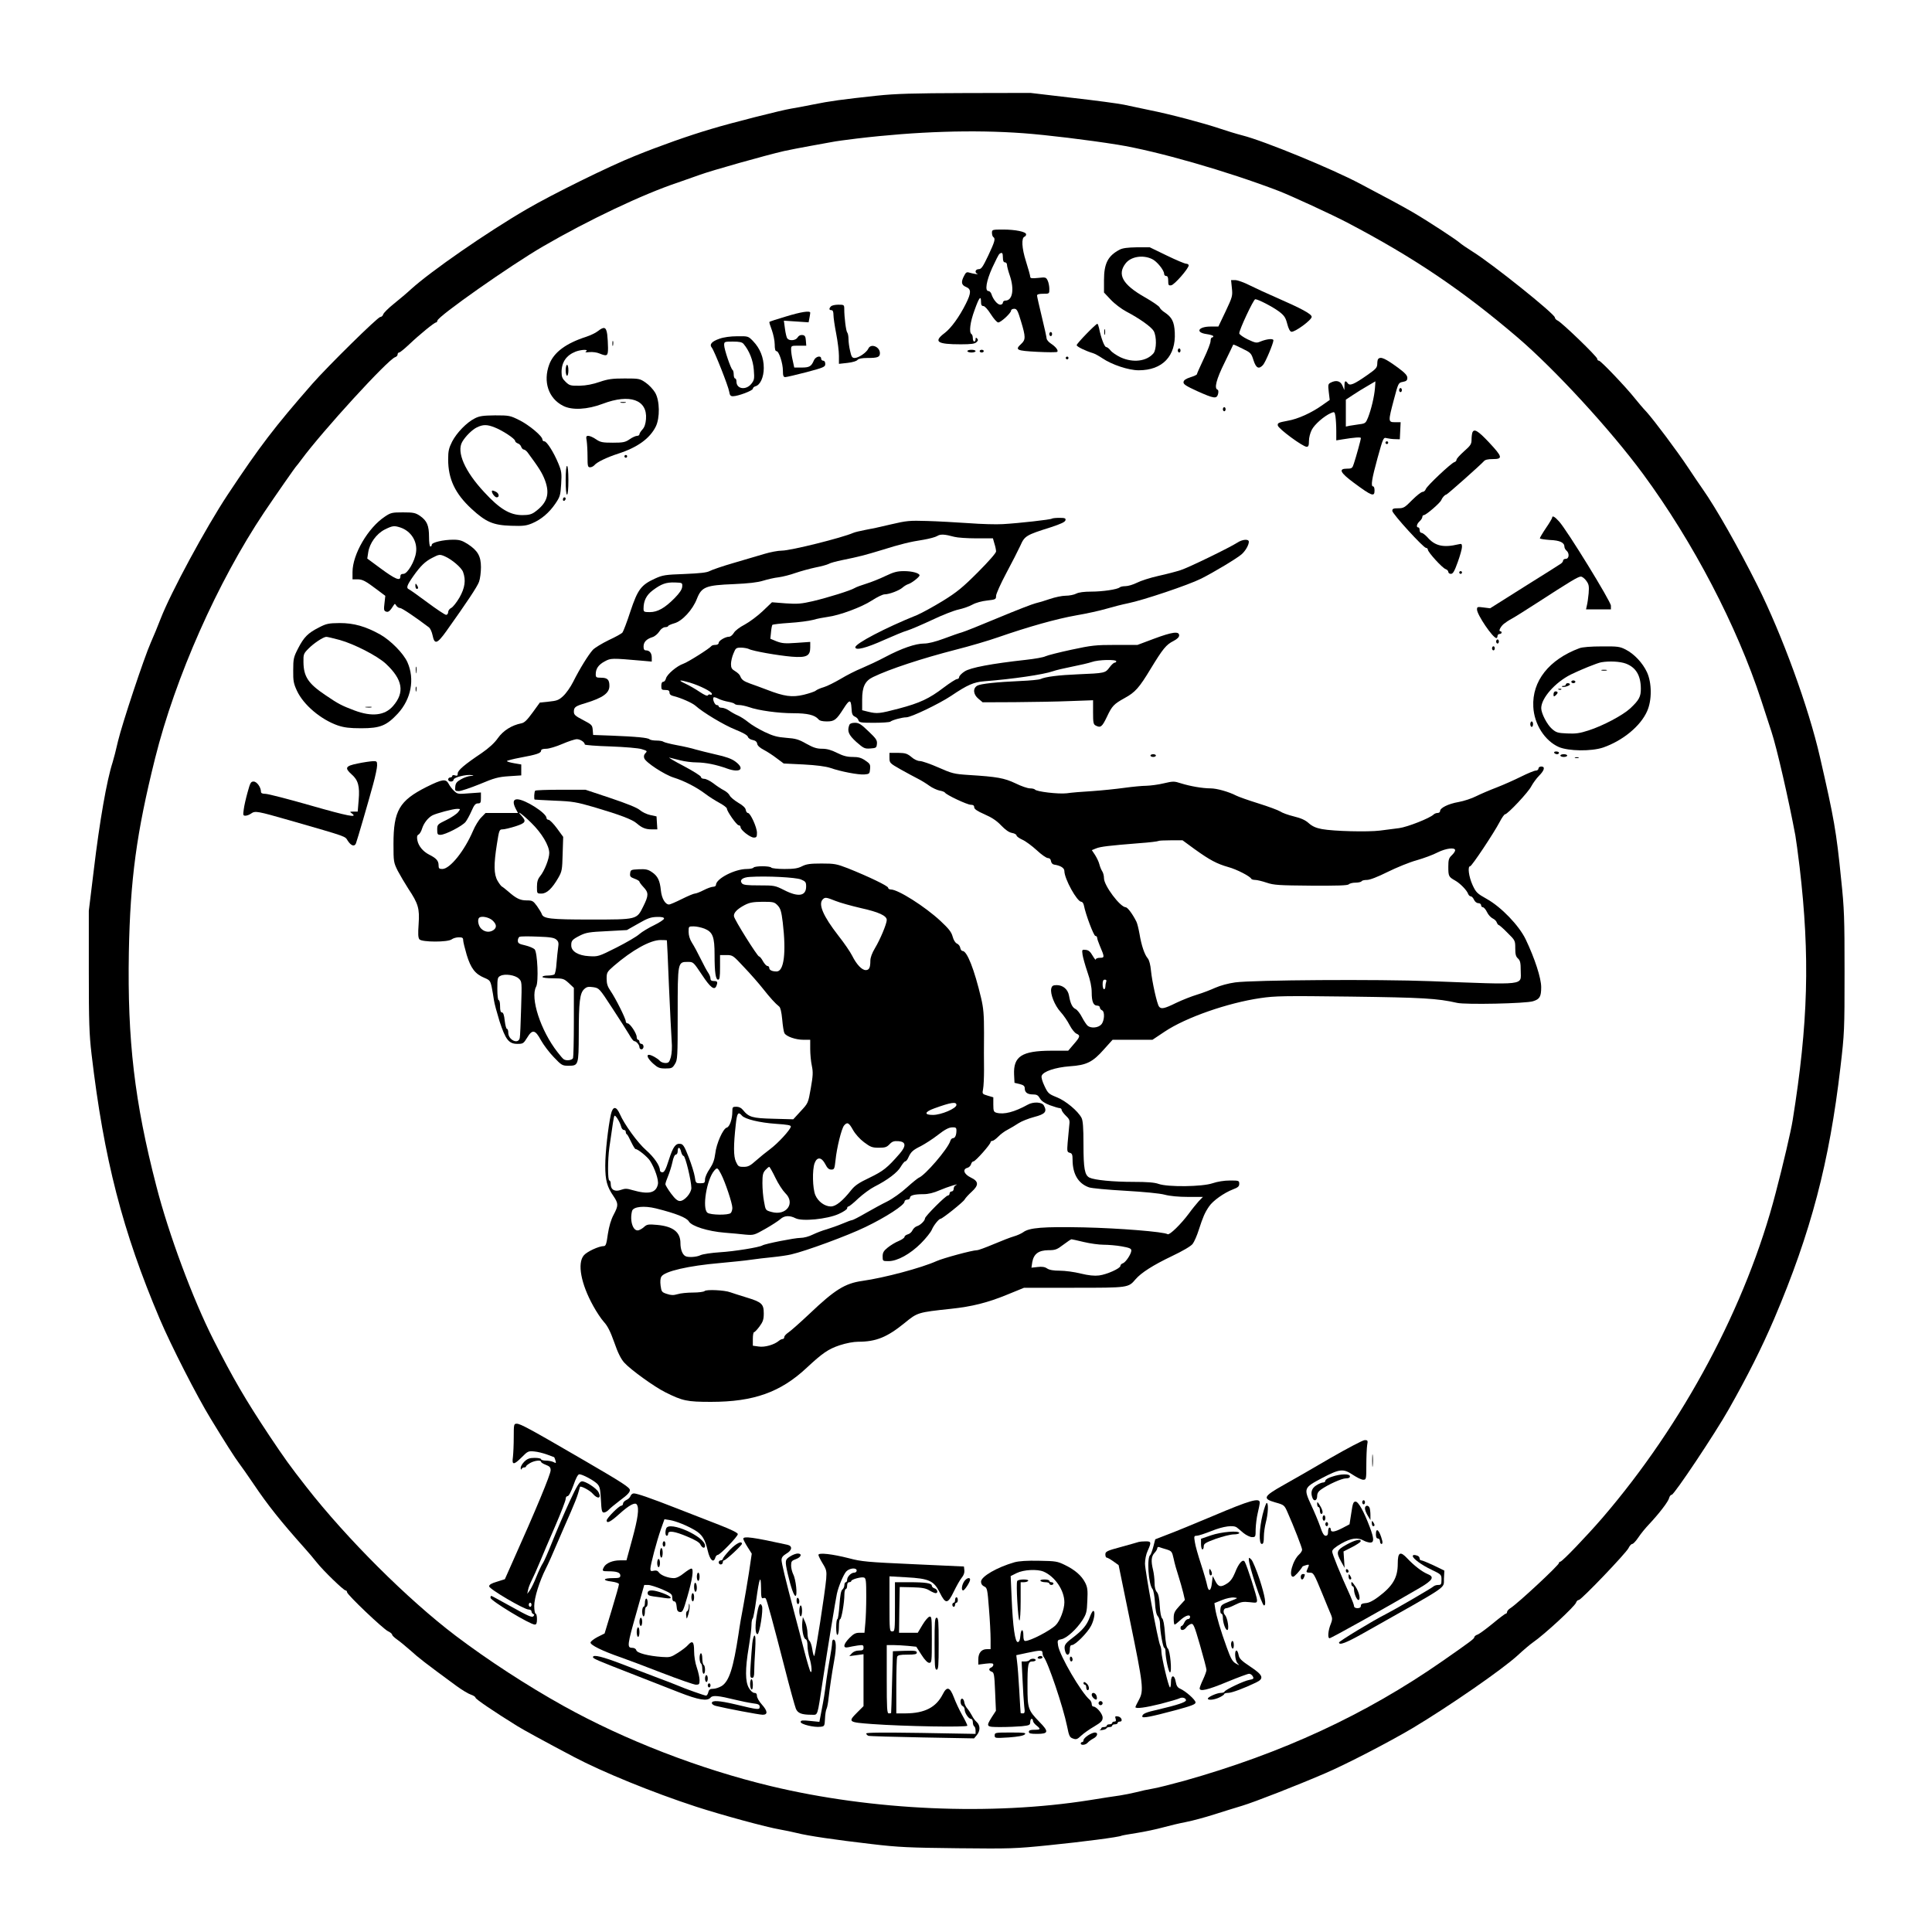 <?xml version="1.0" encoding="UTF-8" standalone="yes"?>
<svg version="1.0" xmlns="http://www.w3.org/2000/svg" width="100mm" height="100mm" viewBox="0 0 1414 1414" preserveAspectRatio="xMidYMid meet">
  <g transform="translate(0,1414) scale(0.1,-0.1)" fill="#000000" stroke="none">
    <path d="M6420 13440 c-260 -28 -347 -40 -470 -65 -63 -13 -135 -26 -160 -30
-65 -10 -444 -106 -585 -149 -163 -48 -378 -124 -560 -198 -188 -75 -605 -281
-790 -389 -294 -171 -700 -453 -845 -584 -30 -28 -87 -76 -127 -108 -39 -31
-74 -66 -78 -77 -3 -11 -13 -20 -22 -20 -18 0 -382 -358 -498 -490 -277 -317
-382 -454 -619 -811 -160 -242 -416 -715 -491 -909 -20 -52 -52 -130 -71 -172
-50 -113 -209 -592 -240 -721 -14 -62 -32 -132 -40 -157 -42 -129 -95 -429
-138 -791 l-36 -295 0 -440 c0 -375 3 -464 20 -609 90 -767 227 -1297 499
-1938 81 -191 273 -568 374 -732 100 -165 180 -290 207 -325 15 -19 62 -87
105 -150 105 -156 199 -274 374 -470 27 -30 67 -77 89 -105 48 -61 197 -205
211 -205 6 0 11 -6 11 -13 0 -18 263 -268 300 -286 17 -8 30 -19 30 -25 0 -6
17 -22 37 -36 20 -14 65 -51 100 -82 57 -52 102 -87 332 -256 41 -30 89 -59
108 -65 18 -6 33 -16 33 -22 0 -10 135 -102 308 -209 40 -25 195 -110 411
-224 210 -111 577 -261 896 -365 188 -61 514 -150 615 -167 36 -6 90 -18 120
-25 81 -21 287 -51 546 -81 201 -24 279 -27 635 -31 383 -4 419 -3 665 22 248
25 518 60 533 70 4 2 54 11 112 20 57 9 142 27 189 40 47 13 123 31 170 40 47
9 139 34 205 55 66 21 159 50 206 64 90 27 397 147 604 236 155 66 473 231
645 333 264 158 656 429 768 532 42 39 93 82 112 95 82 56 307 264 315 291 4
11 12 19 20 19 18 0 346 343 364 380 8 17 20 30 27 30 7 0 27 21 45 48 17 26
53 70 79 97 73 78 140 165 146 191 3 13 12 24 19 24 18 0 317 448 417 625 140
247 241 449 333 663 269 632 404 1145 485 1842 29 246 30 271 30 695 0 395 -2
464 -25 680 -35 351 -52 446 -155 894 -83 364 -277 895 -458 1257 -141 281
-301 563 -400 704 -25 36 -73 106 -105 155 -85 128 -252 350 -306 410 -26 27
-64 73 -86 100 -64 81 -249 275 -262 275 -7 0 -13 6 -13 14 0 16 -259 266
-290 280 -11 5 -20 15 -20 22 0 26 -460 394 -600 481 -41 26 -86 56 -100 69
-28 24 -231 157 -337 219 -72 42 -192 107 -388 210 -207 110 -704 314 -862
354 -43 11 -118 34 -168 51 -116 39 -360 104 -511 134 -66 14 -150 32 -189 40
-38 8 -208 31 -377 50 l-306 36 -479 -1 c-381 -1 -511 -5 -643 -19z m1070
-275 c173 -13 464 -48 690 -84 285 -46 800 -193 1180 -339 90 -35 388 -172
500 -231 487 -255 842 -495 1245 -839 276 -236 683 -679 921 -1002 367 -499
686 -1111 864 -1655 23 -71 57 -175 75 -230 39 -118 126 -497 175 -760 5 -27
19 -131 31 -230 77 -657 63 -1145 -51 -1855 -12 -76 -69 -321 -124 -530 -213
-823 -677 -1692 -1269 -2380 -115 -133 -294 -320 -308 -320 -5 0 -9 -4 -9 -9
0 -16 -304 -299 -356 -331 -13 -8 -24 -21 -24 -27 0 -7 -4 -13 -9 -13 -5 0
-49 -33 -98 -74 -49 -40 -99 -77 -111 -80 -12 -4 -22 -13 -22 -19 -1 -11 -23
-28 -234 -175 -563 -392 -1173 -674 -1891 -876 -88 -24 -189 -50 -225 -56 -36
-6 -92 -18 -125 -27 -33 -8 -87 -19 -120 -24 -33 -4 -132 -20 -220 -34 -720
-114 -1590 -76 -2335 103 -520 125 -1065 336 -1515 586 -266 148 -552 334
-790 514 -351 266 -797 711 -1091 1087 -126 161 -159 208 -271 375 -178 268
-268 423 -411 705 -150 296 -327 770 -418 1125 -160 618 -212 1067 -201 1709
10 535 56 876 192 1421 148 593 457 1290 798 1800 87 129 229 333 237 340 3 3
19 23 35 45 153 208 634 734 687 751 10 3 18 12 18 20 0 8 5 14 11 14 6 0 38
26 72 58 79 75 186 162 198 162 5 0 9 6 10 13 1 30 536 406 774 544 330 192
733 383 986 467 41 14 112 39 159 56 87 32 485 144 620 175 41 9 125 25 185
36 61 11 133 24 160 29 28 6 111 17 185 26 436 52 853 66 1220 39z"/>
    <path d="M7260 12436 c0 -14 5 -28 10 -31 17 -11 11 -33 -37 -135 -40 -84 -51
-100 -70 -100 -24 0 -32 -24 -10 -34 15 -7 -29 0 -60 9 -17 6 -25 1 -37 -24
-24 -45 -20 -67 14 -81 39 -16 39 -43 -1 -123 -48 -96 -108 -179 -156 -215
-83 -63 -55 -82 119 -82 77 0 103 4 115 16 12 11 13 18 4 27 -8 8 -11 7 -11
-6 0 -9 -4 -17 -10 -17 -5 0 -10 11 -10 24 0 14 -4 28 -10 31 -19 12 -10 88
23 176 33 93 47 110 47 59 0 -22 5 -30 18 -30 10 -1 32 -25 54 -60 21 -33 45
-60 54 -60 19 0 94 69 94 87 0 7 10 13 23 13 19 0 26 -12 50 -93 34 -112 34
-133 2 -163 -49 -45 -37 -51 116 -59 77 -4 143 -4 147 0 10 10 -12 38 -46 60
-17 11 -31 28 -32 37 0 9 -16 81 -35 159 -19 79 -35 149 -35 156 0 9 15 13 45
13 45 0 45 0 45 35 0 19 -5 46 -12 61 -12 25 -15 26 -70 20 -47 -5 -58 -3 -58
9 0 8 -14 58 -31 112 -31 97 -35 173 -10 181 6 2 11 10 11 17 0 19 -78 35
-169 35 -79 0 -81 -1 -81 -24z m80 -181 c0 -24 5 -35 15 -35 8 0 15 -8 15 -18
0 -11 9 -45 20 -77 35 -102 21 -185 -32 -185 -10 0 -18 -7 -18 -15 0 -8 -9
-15 -19 -15 -21 0 -53 39 -65 78 -4 12 -14 22 -22 22 -27 0 -16 72 28 170 24
52 47 98 53 102 19 14 25 8 25 -27z"/>
    <path d="M8195 12313 c-86 -45 -115 -101 -115 -223 l0 -91 50 -53 c28 -30 79
-68 113 -86 97 -51 183 -112 201 -143 22 -40 21 -135 -2 -163 -50 -59 -150
-71 -241 -29 -29 14 -62 36 -73 50 -11 14 -25 25 -32 25 -13 0 -39 70 -52 138
-4 17 -9 32 -13 32 -11 0 -151 -144 -151 -156 0 -11 64 -42 120 -59 14 -4 44
-21 68 -37 69 -47 192 -88 266 -88 174 0 273 104 264 277 -4 79 -21 112 -76
148 -17 11 -32 27 -35 35 -2 8 -51 42 -109 75 -162 92 -203 166 -140 247 38
50 126 65 194 32 35 -16 88 -82 88 -108 0 -9 7 -16 15 -16 11 0 15 -11 15 -36
0 -31 3 -35 22 -32 23 3 127 122 128 146 0 6 -9 12 -19 12 -10 0 -74 27 -142
60 l-124 60 -95 0 c-67 -1 -104 -6 -125 -17z"/>
    <path d="M9016 12031 c6 -56 4 -64 -46 -170 l-53 -111 -57 0 c-90 0 -114 -43
-30 -55 28 -4 50 -11 50 -16 0 -5 -4 -9 -10 -9 -5 0 -10 -12 -10 -26 0 -14
-22 -72 -50 -130 -27 -58 -50 -108 -50 -113 0 -4 -21 -14 -47 -22 -34 -11 -49
-21 -51 -35 -2 -16 16 -28 101 -67 123 -55 142 -58 152 -20 4 17 2 29 -4 31
-26 9 -9 76 52 199 34 71 63 129 63 131 1 2 31 -11 66 -29 62 -30 66 -34 82
-85 19 -59 39 -69 70 -35 18 20 75 156 76 180 0 15 -47 11 -96 -9 -28 -12 -36
-10 -92 16 -33 16 -61 36 -62 44 -1 25 104 249 117 250 21 0 127 -55 174 -90
39 -30 48 -44 60 -90 9 -35 20 -56 30 -58 25 -5 149 86 149 109 0 21 -75 61
-265 144 -60 26 -145 65 -187 86 -43 22 -91 39 -108 39 l-30 0 6 -59z"/>
    <path d="M6082 11898 c-16 -16 -15 -28 3 -28 10 0 15 -11 15 -35 0 -19 9 -81
20 -137 11 -57 20 -129 20 -162 l0 -59 63 7 c35 4 67 13 73 22 8 9 31 14 72
14 75 0 92 6 92 35 0 48 -67 74 -85 33 -13 -28 -71 -68 -100 -68 -18 0 -24 9
-33 51 -7 28 -12 67 -12 88 0 20 -4 41 -9 47 -9 9 -22 111 -22 172 0 31 -2 32
-43 32 -23 0 -47 -5 -54 -12z"/>
    <path d="M5750 11823 c-63 -19 -117 -36 -119 -39 -2 -2 6 -29 18 -60 11 -31
21 -78 21 -105 0 -33 4 -49 13 -49 18 0 47 -89 47 -144 0 -36 4 -46 17 -46 9
0 78 16 155 36 128 34 138 39 138 60 0 15 -6 24 -15 24 -8 0 -15 7 -15 15 0
26 -40 17 -53 -12 -19 -45 -33 -53 -90 -53 l-54 0 -11 51 c-7 28 -12 64 -12
80 0 29 1 29 56 29 l55 0 -3 38 c-2 29 -7 38 -25 40 -14 2 -27 -4 -35 -17 -14
-24 -60 -28 -76 -8 -5 6 -13 39 -17 71 l-8 59 91 -6 90 -6 6 31 c3 17 6 34 6
39 0 17 -66 7 -180 -28z"/>
    <path d="M4375 11716 c-16 -13 -55 -31 -85 -41 -149 -48 -237 -114 -270 -202
-47 -126 -6 -249 101 -303 65 -34 178 -28 291 15 198 75 327 29 316 -112 -3
-36 -11 -60 -26 -76 -12 -13 -22 -29 -22 -35 0 -7 -8 -12 -18 -12 -9 0 -34
-11 -54 -25 -32 -22 -48 -25 -123 -25 -75 0 -91 3 -123 25 -20 14 -45 25 -56
25 -16 0 -18 -5 -12 -37 3 -21 6 -73 6 -115 0 -70 2 -78 19 -78 10 0 24 7 32
16 18 22 91 57 174 84 140 45 230 110 274 197 32 64 30 191 -4 249 -14 24 -45
57 -70 74 -42 29 -48 30 -153 30 -90 0 -121 -4 -183 -25 -49 -17 -98 -27 -146
-28 -67 -1 -75 1 -103 28 -24 23 -30 37 -30 71 0 74 35 124 104 151 41 15 97
17 76 2 -11 -8 -5 -9 25 -6 22 2 54 -2 72 -10 57 -23 63 -19 63 41 0 29 -3 74
-6 100 -8 54 -23 58 -69 22z"/>
    <path d="M8082 11710 c0 -19 2 -27 5 -17 2 9 2 25 0 35 -3 9 -5 1 -5 -18z"/>
    <path d="M7680 11695 c0 -8 5 -15 10 -15 6 0 10 7 10 15 0 8 -4 15 -10 15 -5
0 -10 -7 -10 -15z"/>
    <path d="M5266 11661 c-58 -20 -76 -42 -56 -66 18 -22 121 -282 127 -322 4
-26 10 -33 27 -33 37 0 146 41 146 55 0 7 9 15 19 18 35 9 61 66 61 134 0 75
-27 143 -78 196 -36 37 -36 37 -117 36 -48 0 -99 -7 -129 -18z m176 -38 c42
-50 70 -120 75 -190 5 -65 4 -74 -18 -102 -39 -49 -109 -39 -109 16 0 13 -4
23 -10 23 -5 0 -10 13 -10 29 0 16 -4 31 -8 33 -12 5 -62 152 -62 182 0 25 2
26 63 26 49 0 68 -4 79 -17z"/>
    <path d="M4482 11625 c0 -16 2 -22 5 -12 2 9 2 23 0 30 -3 6 -5 -1 -5 -18z"/>
    <path d="M8620 11575 c0 -8 5 -15 10 -15 6 0 10 7 10 15 0 8 -4 15 -10 15 -5
0 -10 -7 -10 -15z"/>
    <path d="M7080 11570 c0 -5 14 -10 30 -10 17 0 30 5 30 10 0 6 -13 10 -30 10
-16 0 -30 -4 -30 -10z"/>
    <path d="M7170 11570 c0 -5 7 -10 15 -10 8 0 15 5 15 10 0 6 -7 10 -15 10 -8
0 -15 -4 -15 -10z"/>
    <path d="M7800 11520 c0 -5 5 -10 10 -10 6 0 10 5 10 10 0 6 -4 10 -10 10 -5
0 -10 -4 -10 -10z"/>
    <path d="M10087 11513 c-4 -3 -7 -20 -7 -37 -1 -27 -10 -37 -73 -81 -97 -68
-128 -81 -143 -60 -17 23 -24 18 -24 -17 l-1 -33 -14 33 c-15 35 -47 42 -87
21 -18 -9 -19 -17 -13 -68 l7 -58 -51 -36 c-81 -58 -181 -104 -259 -117 -65
-12 -73 -16 -70 -34 3 -23 182 -155 211 -156 13 0 17 9 17 43 0 24 9 59 21 82
21 40 90 100 140 122 26 11 27 10 33 -25 3 -21 6 -68 6 -106 l0 -69 43 7 c91
15 137 18 137 10 0 -12 -35 -138 -51 -186 -11 -35 -15 -38 -51 -38 -64 0 -50
-29 50 -103 132 -98 152 -105 152 -57 0 17 -4 30 -10 30 -19 0 -10 55 32 208
42 151 43 152 68 145 14 -3 41 -7 60 -7 l35 -1 3 63 3 62 -41 0 c-51 0 -51 5
-8 167 32 121 33 122 65 128 26 5 33 11 33 30 0 17 -17 36 -67 73 -96 70 -128
84 -146 65z m-24 -215 c-5 -61 -27 -154 -51 -215 -16 -39 -20 -43 -62 -48 -25
-4 -57 -9 -72 -11 l-28 -6 0 99 0 98 53 35 c28 19 77 49 107 66 30 18 55 32
56 33 1 0 -1 -23 -3 -51z"/>
    <path d="M4140 11430 c0 -22 5 -40 10 -40 6 0 10 18 10 40 0 22 -4 40 -10 40
-5 0 -10 -18 -10 -40z"/>
    <path d="M10240 11285 c0 -8 5 -15 10 -15 6 0 10 7 10 15 0 8 -4 15 -10 15 -5
0 -10 -7 -10 -15z"/>
    <path d="M4543 11193 c9 -2 25 -2 35 0 9 3 1 5 -18 5 -19 0 -27 -2 -17 -5z"/>
    <path d="M8950 11145 c0 -8 5 -15 10 -15 6 0 10 7 10 15 0 8 -4 15 -10 15 -5
0 -10 -7 -10 -15z"/>
    <path d="M3475 11078 c-60 -30 -133 -106 -166 -170 -24 -48 -29 -69 -29 -130
0 -144 51 -251 171 -362 105 -97 159 -120 289 -124 90 -3 112 0 155 18 66 28
124 77 169 143 34 50 38 61 43 143 5 80 3 95 -21 153 -33 80 -84 161 -102 161
-8 0 -14 6 -14 13 0 25 -96 105 -167 141 -70 35 -76 36 -180 36 -89 -1 -115
-5 -148 -22z m145 -66 c57 -22 150 -83 150 -99 0 -6 9 -14 19 -18 11 -3 23
-15 26 -26 4 -10 12 -19 18 -19 7 0 20 -10 29 -22 85 -115 107 -151 127 -204
37 -101 16 -166 -76 -232 -24 -17 -45 -22 -90 -22 -91 0 -166 45 -279 168
-142 152 -204 294 -161 368 23 40 72 89 107 106 45 22 75 22 130 0z"/>
    <path d="M3600 10544 c0 -16 23 -44 35 -44 22 0 18 28 -4 40 -22 11 -31 13
-31 4z"/>
    <path d="M10776 10974 c-3 -9 -6 -32 -6 -52 0 -32 -7 -43 -55 -85 -30 -27 -55
-54 -55 -62 0 -7 -7 -15 -15 -17 -22 -5 -203 -175 -210 -198 -4 -11 -14 -20
-23 -20 -10 0 -44 -27 -77 -60 -54 -55 -63 -60 -102 -60 -35 0 -43 -3 -43 -19
0 -21 228 -271 247 -271 7 0 13 -6 13 -12 0 -19 107 -136 130 -143 11 -4 20
-13 20 -21 0 -8 9 -14 19 -14 15 0 26 19 50 86 17 47 31 97 31 111 0 23 -3 25
-27 19 -109 -26 -171 -12 -226 52 -16 17 -35 32 -43 32 -8 0 -14 9 -14 20 0
11 -4 20 -10 20 -17 0 -11 26 10 45 11 10 20 24 20 32 0 7 5 13 11 13 16 0
119 89 127 109 7 18 27 41 37 41 7 0 253 219 274 243 9 12 29 17 67 17 75 0
71 16 -29 123 -81 86 -109 102 -121 71z"/>
    <path d="M10140 10900 c0 -5 5 -10 10 -10 6 0 10 5 10 10 0 6 -4 10 -10 10 -5
0 -10 -4 -10 -10z"/>
    <path d="M4570 10800 c0 -5 5 -10 10 -10 6 0 10 5 10 10 0 6 -4 10 -10 10 -5
0 -10 -4 -10 -10z"/>
    <path d="M4140 10625 c0 -63 4 -105 10 -105 6 0 10 42 10 105 0 63 -4 105 -10
105 -6 0 -10 -42 -10 -105z"/>
    <path d="M4120 10484 c0 -8 5 -12 10 -9 6 3 10 10 10 16 0 5 -4 9 -10 9 -5 0
-10 -7 -10 -16z"/>
    <path d="M2817 10359 c-123 -81 -237 -276 -237 -406 l0 -53 35 0 c39 0 59 -11
148 -78 l57 -43 -6 -54 c-6 -47 -4 -56 11 -61 17 -7 29 3 56 46 8 13 10 13 19
-2 6 -10 19 -18 28 -18 14 0 117 -70 213 -143 8 -7 20 -32 25 -57 14 -69 33
-63 98 27 156 219 229 329 242 365 8 22 14 70 14 107 0 81 -24 122 -98 170
-40 25 -59 31 -105 31 -73 0 -157 -20 -157 -37 0 -7 -4 -13 -10 -13 -6 0 -10
30 -10 70 0 84 -15 119 -67 155 -33 22 -48 25 -124 25 -79 0 -89 -2 -132 -31z
m114 -80 c77 -26 125 -101 114 -181 -8 -65 -63 -158 -92 -158 -17 0 -23 -6
-23 -21 0 -34 -39 -17 -146 62 l-96 71 7 46 c10 66 60 135 120 166 58 29 70
30 116 15z m325 -211 c52 -23 121 -82 133 -114 22 -60 14 -116 -26 -187 -21
-36 -48 -70 -60 -76 -13 -6 -23 -20 -23 -31 0 -11 -7 -20 -15 -20 -8 0 -70 41
-137 91 -67 50 -128 93 -135 96 -22 9 -15 29 31 95 53 75 87 109 141 136 48
25 54 26 91 10z"/>
    <path d="M3040 9853 c0 -13 5 -23 10 -23 13 0 13 11 0 30 -8 12 -10 11 -10 -7z"/>
    <path d="M11360 10351 c0 -4 -20 -39 -45 -75 -25 -37 -45 -71 -45 -76 0 -4 33
-9 73 -12 75 -3 107 -19 107 -51 0 -8 7 -20 15 -27 23 -19 19 -60 -5 -60 -11
0 -20 -6 -20 -13 0 -7 -8 -17 -17 -23 -10 -7 -130 -83 -268 -169 l-249 -157
-48 6 c-45 6 -48 5 -48 -15 0 -38 116 -209 142 -209 4 0 8 7 8 15 0 8 7 15 15
15 8 0 15 5 15 10 0 6 -4 10 -10 10 -14 0 1 32 25 53 11 9 37 27 58 38 21 11
105 64 187 117 241 156 300 192 320 192 10 0 28 -14 40 -31 19 -26 21 -39 17
-92 -3 -34 -9 -74 -13 -89 l-6 -28 91 0 91 0 0 27 c0 30 -320 551 -379 616
-32 36 -51 46 -51 28z"/>
    <path d="M7698 10344 c-7 -7 -237 -33 -358 -40 -47 -3 -159 0 -250 7 -91 6
-228 14 -305 16 -129 4 -150 2 -265 -25 -69 -17 -154 -35 -190 -41 -36 -7 -74
-16 -85 -21 -82 -36 -458 -130 -523 -130 -28 0 -85 -11 -128 -24 -44 -13 -144
-42 -224 -66 -80 -23 -158 -50 -175 -59 -22 -12 -70 -17 -185 -22 -141 -5
-160 -8 -215 -33 -103 -47 -127 -79 -181 -240 -25 -78 -52 -147 -58 -155 -6
-8 -51 -33 -101 -56 -49 -24 -102 -56 -116 -71 -32 -35 -96 -138 -144 -234
-19 -38 -52 -85 -73 -104 -32 -30 -46 -35 -104 -41 l-67 -7 -53 -73 c-41 -56
-60 -75 -83 -79 -70 -14 -132 -53 -171 -108 -25 -36 -66 -73 -118 -109 -128
-86 -176 -127 -176 -150 0 -16 -4 -19 -20 -14 -11 4 -20 2 -20 -4 0 -6 -7 -11
-15 -11 -8 0 -15 -7 -15 -15 0 -8 9 -15 20 -15 11 0 20 6 20 14 0 17 96 40
132 33 18 -3 17 -5 -7 -6 -16 -1 -48 -11 -70 -24 -32 -18 -41 -29 -43 -55 -3
-29 -1 -32 26 -32 15 0 84 23 153 51 107 45 136 53 214 58 l90 6 0 40 0 40
-52 9 c-29 5 -53 12 -53 16 0 3 44 15 98 25 120 22 152 33 152 51 0 9 12 14
38 14 20 0 73 16 117 35 44 19 92 35 107 35 25 0 58 -22 58 -39 0 -4 84 -11
188 -14 106 -4 205 -12 229 -20 39 -12 42 -14 27 -29 -10 -10 -14 -23 -9 -37
9 -30 148 -121 216 -142 77 -24 168 -71 231 -119 29 -22 77 -52 105 -67 29
-16 53 -34 53 -41 0 -20 72 -122 86 -122 8 0 14 -6 14 -14 0 -21 71 -76 97
-76 20 0 23 5 23 35 0 40 -48 145 -66 145 -7 0 -14 10 -16 23 -2 14 -20 32
-55 52 -28 17 -56 40 -62 52 -5 12 -25 30 -43 39 -18 9 -53 32 -77 51 -24 18
-54 33 -67 33 -14 0 -24 6 -24 14 0 7 -57 43 -127 80 -71 37 -117 65 -103 61
14 -3 50 -12 80 -20 30 -8 84 -15 120 -15 66 -1 141 -16 219 -44 98 -36 137
-4 62 51 -27 20 -69 35 -142 51 -57 13 -124 30 -149 37 -25 8 -85 22 -135 31
-49 9 -94 21 -99 25 -6 5 -28 9 -51 9 -23 0 -45 4 -51 9 -11 12 -98 20 -276
27 l-137 5 -3 37 c-3 35 -7 39 -70 72 -58 30 -68 39 -68 61 0 33 10 41 85 63
127 39 175 73 175 126 0 46 -14 60 -62 60 -34 0 -38 3 -38 25 0 41 20 70 65
94 46 25 48 25 278 5 l67 -6 0 29 c0 33 -16 53 -42 53 -13 0 -18 8 -18 28 0
33 21 55 65 69 17 5 39 24 50 41 12 19 28 31 43 32 12 0 22 4 22 8 0 4 20 13
44 20 58 15 136 99 167 181 34 86 65 98 269 106 109 5 173 12 215 25 33 10 84
22 114 25 30 4 85 18 124 32 38 13 104 31 146 40 42 8 85 20 96 26 11 7 56 19
100 28 119 24 169 37 290 74 134 42 206 60 305 75 41 7 86 19 99 27 24 15 52
14 126 -6 22 -6 94 -11 161 -11 l121 0 11 -39 c7 -21 12 -47 12 -57 0 -11 -56
-75 -133 -152 -111 -111 -152 -145 -257 -210 -69 -42 -154 -89 -190 -104 -231
-93 -450 -208 -450 -235 0 -26 79 -6 212 54 68 30 144 62 170 69 26 8 107 43
180 77 73 35 160 69 193 76 33 7 79 23 102 36 25 14 70 26 108 30 62 7 65 9
65 34 0 14 33 88 74 165 41 76 87 167 103 201 32 73 42 79 223 136 76 25 106
39 108 52 3 14 -4 17 -46 17 -27 0 -51 -3 -54 -6z m-2705 -498 c-2 -21 -19
-46 -55 -83 -72 -73 -125 -103 -182 -103 -43 0 -46 2 -46 26 0 57 21 99 68
134 63 47 97 59 162 57 54 -2 55 -2 53 -31z"/>
    <path d="M9055 10168 c-52 -34 -357 -183 -415 -201 -30 -10 -103 -29 -162 -42
-59 -13 -130 -36 -157 -50 -28 -14 -65 -25 -84 -25 -18 0 -37 -4 -42 -9 -17
-15 -126 -31 -209 -31 -52 0 -91 -5 -110 -15 -15 -8 -50 -15 -77 -15 -26 0
-78 -11 -116 -24 -37 -13 -84 -27 -103 -31 -19 -4 -141 -51 -270 -105 -129
-54 -251 -103 -270 -108 -19 -5 -79 -26 -132 -46 -62 -23 -114 -36 -145 -36
-62 0 -164 -35 -283 -98 -52 -28 -130 -64 -172 -82 -43 -17 -113 -53 -156 -79
-43 -25 -98 -53 -122 -60 -25 -7 -52 -19 -60 -26 -8 -7 -48 -20 -88 -30 -85
-20 -141 -13 -272 38 -41 15 -95 36 -120 44 -49 18 -62 28 -73 56 -4 10 -20
25 -37 35 -24 14 -30 24 -30 52 0 19 8 54 18 77 16 40 20 43 55 43 21 0 47 -5
58 -10 27 -15 210 -47 312 -56 110 -9 137 5 137 67 l0 41 -100 -7 c-85 -6
-106 -4 -146 11 l-46 19 5 48 c2 26 7 50 10 54 4 3 60 10 124 14 65 4 143 14
173 22 30 9 79 18 108 22 86 11 248 71 323 120 38 25 80 45 93 45 34 0 107 28
131 49 11 10 30 22 43 26 24 7 82 52 82 64 0 16 -54 31 -113 31 -51 0 -76 -7
-137 -36 -41 -20 -104 -45 -140 -56 -36 -11 -74 -25 -85 -32 -29 -18 -196 -70
-306 -96 -83 -19 -111 -22 -198 -16 l-101 8 -68 -65 c-37 -35 -96 -79 -131
-98 -37 -19 -71 -45 -80 -61 -9 -15 -24 -28 -34 -28 -28 0 -77 -29 -77 -45 0
-9 -10 -15 -24 -15 -14 0 -27 -4 -30 -9 -11 -16 -170 -117 -205 -129 -47 -16
-120 -78 -127 -108 -3 -13 -12 -24 -20 -24 -9 0 -14 -11 -14 -30 0 -27 3 -30
30 -30 23 0 30 -5 30 -19 0 -12 9 -21 28 -25 54 -13 138 -50 162 -71 54 -49
209 -142 292 -175 55 -22 89 -41 92 -53 2 -9 18 -20 35 -23 20 -4 31 -13 33
-28 2 -13 19 -29 48 -44 25 -13 68 -41 95 -62 l51 -38 144 -7 c95 -5 162 -14
196 -25 77 -27 208 -52 251 -48 36 3 38 5 41 40 3 33 -1 39 -35 62 -29 20 -50
26 -93 26 -41 0 -70 8 -114 30 -42 21 -73 30 -109 30 -39 0 -64 8 -116 37 -56
32 -78 38 -147 43 -64 5 -95 13 -158 43 -42 20 -96 52 -120 72 -23 19 -58 41
-77 49 -19 8 -47 24 -64 36 -16 11 -40 20 -52 20 -13 0 -23 5 -23 10 0 6 -7
10 -15 10 -14 0 -33 46 -22 56 3 3 19 -1 35 -10 16 -8 48 -18 71 -22 23 -4 44
-11 47 -15 3 -5 18 -9 33 -9 16 0 48 -7 72 -15 69 -25 216 -45 325 -45 104 0
157 -13 184 -44 8 -11 29 -16 62 -16 55 0 69 11 122 94 43 68 54 69 58 4 2
-43 7 -55 25 -63 12 -5 24 -17 26 -27 5 -16 18 -18 114 -18 60 0 113 4 119 8
13 12 87 32 117 32 35 0 239 98 328 157 120 81 166 101 244 107 207 16 432 49
500 73 22 8 86 23 142 34 56 11 121 26 144 34 47 17 179 20 179 5 0 -5 -6 -10
-12 -10 -7 0 -24 -16 -38 -35 -30 -41 -35 -42 -228 -50 -145 -6 -240 -18 -277
-35 -11 -5 -76 -11 -145 -14 -176 -8 -291 -20 -317 -34 -34 -19 -31 -64 8 -96
l31 -26 236 1 c130 1 312 4 405 8 l167 6 0 -87 c0 -76 2 -89 19 -98 36 -19 47
-10 82 63 38 81 51 94 130 138 77 42 106 74 191 215 89 146 113 176 167 203
27 14 41 28 41 41 0 32 -51 25 -185 -25 l-120 -45 -160 0 c-145 0 -175 -3
-323 -35 -89 -19 -175 -41 -190 -48 -15 -8 -79 -19 -142 -26 -253 -28 -408
-57 -450 -85 -22 -14 -40 -33 -40 -41 0 -8 -7 -15 -16 -15 -8 0 -52 -28 -97
-62 -106 -81 -174 -113 -329 -154 -141 -37 -158 -39 -224 -23 l-44 11 0 79 c0
92 21 136 80 164 122 59 357 136 605 200 99 25 239 66 310 91 222 77 424 134
570 160 77 13 176 35 220 48 44 13 117 32 162 41 109 22 440 133 534 180 90
45 265 150 297 179 27 24 52 67 52 91 0 22 -48 18 -85 -7z m-4006 -1024 c75
-23 161 -66 161 -82 0 -7 -5 -10 -11 -6 -6 3 -14 2 -18 -5 -5 -7 -25 2 -60 25
-29 20 -76 47 -104 60 -60 28 -47 31 32 8z"/>
    <path d="M10680 9950 c0 -5 5 -10 10 -10 6 0 10 5 10 10 0 6 -4 10 -10 10 -5
0 -10 -4 -10 -10z"/>
    <path d="M2335 9548 c-81 -41 -110 -70 -153 -153 -33 -64 -36 -77 -36 -160 -1
-79 3 -98 27 -150 48 -104 176 -212 301 -255 46 -15 85 -20 170 -20 139 0 185
19 268 108 97 106 125 251 70 375 -29 65 -122 159 -199 203 -108 60 -193 84
-297 84 -81 -1 -97 -4 -151 -32z m152 -92 c107 -30 274 -116 336 -173 125
-116 141 -211 53 -311 -60 -69 -155 -79 -281 -32 -95 36 -117 47 -214 113
-125 84 -159 135 -160 242 -1 56 1 62 37 98 37 38 106 84 129 86 6 1 51 -10
100 -23z"/>
    <path d="M2678 8963 c12 -2 30 -2 40 0 9 3 -1 5 -23 4 -22 0 -30 -2 -17 -4z"/>
    <path d="M10950 9445 c0 -8 5 -15 10 -15 6 0 10 7 10 15 0 8 -4 15 -10 15 -5
0 -10 -7 -10 -15z"/>
    <path d="M10920 9395 c0 -8 5 -15 10 -15 6 0 10 7 10 15 0 8 -4 15 -10 15 -5
0 -10 -7 -10 -15z"/>
    <path d="M11560 9396 c-223 -83 -348 -241 -338 -429 6 -126 83 -248 186 -294
71 -31 239 -33 325 -4 144 50 274 157 322 266 36 80 35 207 -1 285 -31 67 -93
134 -156 166 -43 22 -59 24 -175 23 -79 0 -142 -5 -163 -13z m340 -113 c73
-28 108 -86 109 -181 1 -61 -13 -86 -78 -147 -54 -50 -201 -128 -305 -161 -64
-21 -95 -25 -156 -22 -68 3 -80 6 -111 33 -36 31 -79 114 -79 152 0 73 101
188 216 246 69 34 194 85 224 90 60 10 137 6 180 -10z"/>
    <path d="M11723 9233 c9 -2 25 -2 35 0 9 3 1 5 -18 5 -19 0 -27 -2 -17 -5z"/>
    <path d="M11500 9150 c0 -5 7 -10 15 -10 8 0 15 5 15 10 0 6 -7 10 -15 10 -8
0 -15 -4 -15 -10z"/>
    <path d="M11460 9130 c0 -5 -7 -10 -17 -10 -9 0 -14 -2 -11 -5 8 -9 58 6 58
16 0 5 -7 9 -15 9 -8 0 -15 -4 -15 -10z"/>
    <path d="M11408 9093 c7 -3 16 -2 19 1 4 3 -2 6 -13 5 -11 0 -14 -3 -6 -6z"/>
    <path d="M11370 9059 c0 -18 2 -19 15 -9 8 7 15 16 15 21 0 5 -7 9 -15 9 -9 0
-15 -9 -15 -21z"/>
    <path d="M3043 9235 c0 -22 2 -30 4 -17 2 12 2 30 0 40 -3 9 -5 -1 -4 -23z"/>
    <path d="M3042 9095 c0 -16 2 -22 5 -12 2 9 2 23 0 30 -3 6 -5 -1 -5 -18z"/>
    <path d="M11200 8840 c0 -11 5 -20 10 -20 6 0 10 9 10 20 0 11 -4 20 -10 20
-5 0 -10 -9 -10 -20z"/>
    <path d="M6216 8834 c-17 -45 -6 -72 51 -124 54 -47 61 -51 103 -48 42 3 45 5
48 33 3 27 -6 40 -62 93 -54 52 -70 62 -99 62 -23 0 -37 -6 -41 -16z"/>
    <path d="M11375 8630 c3 -5 13 -10 21 -10 8 0 14 5 14 10 0 6 -9 10 -21 10
-11 0 -17 -4 -14 -10z"/>
    <path d="M6510 8593 c0 -37 2 -39 83 -85 45 -25 102 -56 126 -68 24 -12 61
-35 83 -51 22 -16 56 -31 74 -35 19 -3 37 -10 40 -15 10 -17 163 -89 189 -89
17 0 25 -5 25 -18 0 -13 21 -28 76 -52 53 -23 89 -47 121 -81 31 -32 57 -51
79 -55 19 -3 34 -12 34 -19 0 -6 19 -20 43 -31 23 -10 70 -45 104 -76 34 -32
71 -58 82 -58 13 0 21 -8 23 -22 2 -14 11 -24 23 -26 48 -7 75 -25 75 -47 0
-57 93 -225 124 -225 8 0 16 -12 19 -27 13 -67 72 -223 84 -223 7 0 13 -6 13
-14 0 -7 9 -33 19 -57 36 -84 36 -89 2 -89 -18 0 -31 -5 -31 -12 0 -7 -10 5
-23 27 -17 30 -30 41 -51 43 -27 3 -28 2 -23 -35 3 -21 19 -78 36 -128 21 -60
31 -109 31 -148 0 -67 12 -97 40 -97 11 0 20 -6 20 -14 0 -8 7 -16 15 -20 22
-8 19 -76 -4 -103 -22 -26 -76 -31 -101 -10 -8 7 -27 35 -41 62 -14 28 -35 54
-47 60 -23 10 -38 40 -48 98 -8 46 -44 77 -90 77 -27 0 -35 -5 -40 -25 -9 -38
25 -124 68 -171 21 -23 51 -66 66 -96 15 -29 37 -57 50 -63 30 -13 28 -23 -19
-77 l-41 -48 -126 0 c-213 -1 -276 -41 -270 -175 l3 -60 38 -9 c28 -7 37 -15
37 -31 0 -30 19 -45 60 -45 28 0 38 -6 51 -29 12 -20 34 -35 73 -50 31 -11 63
-21 71 -21 8 0 15 -6 15 -13 0 -7 14 -26 31 -43 28 -27 30 -33 24 -79 -3 -27
-8 -81 -11 -118 -5 -63 -4 -69 15 -74 17 -4 21 -13 21 -50 0 -105 41 -175 120
-203 19 -7 139 -18 265 -25 137 -8 254 -19 290 -29 37 -10 102 -16 169 -16
l110 0 -31 -32 c-16 -18 -49 -58 -72 -90 -58 -78 -141 -159 -155 -151 -28 18
-354 44 -614 50 -300 6 -399 -2 -444 -36 -13 -9 -43 -23 -68 -30 -25 -7 -91
-33 -148 -57 -57 -24 -111 -44 -121 -44 -34 0 -248 -58 -297 -80 -109 -49
-380 -122 -544 -145 -126 -18 -200 -64 -386 -241 -69 -65 -139 -127 -155 -137
-16 -11 -29 -25 -29 -33 0 -8 -5 -14 -12 -14 -6 0 -19 -6 -27 -13 -34 -29
-104 -49 -148 -42 l-43 6 0 50 c0 27 4 49 9 49 5 0 23 19 40 42 25 34 31 51
31 95 0 69 -14 83 -126 117 -49 15 -102 32 -119 38 -42 16 -175 22 -188 9 -6
-6 -44 -11 -85 -11 -41 0 -92 -5 -113 -12 -31 -9 -48 -8 -78 2 -37 12 -40 16
-46 60 -4 31 -2 55 6 67 24 39 198 79 429 99 85 8 187 18 225 24 39 6 111 14
160 19 50 5 110 14 135 20 106 24 416 138 545 201 148 71 285 160 285 185 0 8
9 15 20 15 11 0 20 6 20 14 0 17 31 26 98 26 37 0 74 9 120 29 55 24 158 56
115 35 -7 -3 -13 -14 -13 -25 0 -10 -7 -19 -15 -19 -8 0 -15 -7 -15 -15 0 -8
-6 -15 -13 -15 -15 0 -167 -152 -167 -167 0 -17 -34 -50 -58 -57 -13 -4 -28
-18 -34 -31 -6 -13 -21 -26 -34 -29 -13 -4 -24 -12 -24 -19 0 -6 -19 -20 -43
-30 -23 -9 -59 -31 -80 -48 -30 -24 -37 -37 -37 -65 0 -34 1 -34 44 -34 64 0
158 52 236 130 36 36 72 81 80 100 13 32 52 80 64 80 13 0 167 123 176 141 6
11 29 36 51 56 54 49 53 77 -6 105 -50 24 -63 61 -24 71 11 3 23 15 26 26 3
12 11 21 18 21 14 0 125 125 125 141 0 5 6 9 13 9 7 0 26 14 43 31 16 17 47
40 69 51 22 12 57 32 79 47 21 14 73 35 115 46 81 21 96 39 71 84 -13 26 -78
29 -118 6 -98 -54 -174 -74 -229 -59 -20 6 -23 13 -23 60 l0 53 -41 12 c-40
12 -41 13 -34 48 4 20 7 83 7 141 -1 58 -1 179 0 270 0 135 -4 181 -21 254
-50 211 -103 346 -136 346 -7 0 -15 10 -17 23 -2 12 -12 26 -24 31 -13 6 -25
26 -32 52 -9 33 -28 57 -89 114 -113 105 -310 230 -363 230 -11 0 -20 6 -20
13 0 13 -144 82 -294 142 -83 32 -98 35 -193 35 -84 0 -111 -4 -143 -20 -31
-16 -59 -20 -129 -20 -49 0 -93 5 -96 10 -3 6 -33 10 -65 10 -32 0 -62 -4 -65
-10 -3 -5 -25 -10 -49 -10 -88 0 -226 -71 -226 -117 0 -7 -9 -13 -20 -13 -12
0 -43 -11 -70 -25 -27 -14 -56 -25 -65 -25 -8 0 -51 -18 -95 -40 -44 -22 -86
-40 -93 -40 -28 0 -54 44 -60 102 -7 73 -23 107 -67 136 -28 19 -45 22 -95 20
-57 -3 -60 -4 -63 -30 -3 -22 2 -28 32 -39 20 -7 36 -17 36 -22 0 -4 13 -22
30 -40 38 -40 38 -61 -2 -141 -48 -97 -43 -96 -385 -96 -296 0 -347 6 -358 41
-3 9 -19 35 -35 58 -28 38 -34 41 -75 41 -48 0 -77 14 -136 66 -20 17 -40 33
-45 35 -5 2 -20 21 -32 42 -28 48 -29 119 -5 270 16 103 18 107 42 107 13 0
55 10 93 22 75 24 82 36 46 76 -47 50 4 15 70 -50 77 -75 132 -167 132 -221 0
-42 -35 -131 -67 -170 -17 -21 -23 -41 -23 -78 0 -49 0 -49 33 -49 39 0 78 37
123 115 27 47 29 59 32 175 l4 125 -46 63 c-25 34 -53 62 -61 62 -8 0 -15 6
-15 13 0 36 -158 137 -215 137 -30 0 -33 -25 -10 -70 l16 -30 -119 0 -118 0
-32 -33 c-18 -18 -45 -62 -60 -98 -63 -147 -168 -278 -224 -279 -24 0 -28 4
-28 28 0 32 -17 51 -69 77 -45 23 -78 63 -86 104 -5 25 -3 37 8 43 9 4 21 25
27 46 13 39 43 77 74 94 28 15 152 48 181 48 26 0 26 0 8 -24 -10 -13 -48 -39
-85 -57 -66 -32 -68 -34 -68 -71 0 -34 3 -38 24 -38 35 0 161 65 184 95 10 13
30 49 43 79 19 44 29 56 47 56 19 0 22 5 22 40 l0 40 -85 -6 c-81 -7 -87 -6
-111 17 -14 13 -32 36 -40 52 -21 39 -46 35 -163 -23 -198 -100 -241 -173
-241 -416 0 -131 1 -136 31 -197 18 -34 53 -93 78 -132 72 -108 83 -144 75
-258 -5 -72 -4 -100 6 -112 18 -21 207 -22 236 0 10 8 34 15 52 15 26 0 32 -4
32 -21 0 -12 12 -60 26 -108 30 -98 62 -140 130 -168 38 -16 43 -21 53 -68 5
-27 13 -70 16 -94 3 -24 22 -93 41 -155 44 -135 68 -166 131 -166 41 0 45 3
71 45 38 63 59 60 101 -18 19 -34 61 -90 94 -124 57 -60 63 -63 107 -63 74 0
75 3 76 229 0 238 8 302 39 331 19 18 30 20 67 15 43 -7 44 -7 139 -153 53
-81 109 -168 124 -194 15 -27 31 -48 37 -48 15 0 38 -27 38 -44 0 -9 7 -16 15
-16 8 0 15 9 15 20 0 11 -7 20 -15 20 -8 0 -15 7 -15 15 0 8 -4 15 -10 15 -5
0 -10 9 -10 20 0 27 -49 100 -66 100 -8 0 -14 7 -14 15 0 20 -74 168 -111 222
-22 32 -29 53 -29 90 0 45 3 50 52 93 136 117 267 190 343 190 25 0 45 -1 46
-2 1 -2 8 -151 15 -333 8 -181 17 -363 20 -404 4 -45 1 -91 -6 -118 -11 -37
-16 -43 -40 -43 -15 0 -33 7 -41 16 -14 17 -62 44 -79 44 -22 0 -8 -29 30 -64
35 -31 47 -36 90 -36 46 0 52 3 70 33 19 30 20 51 20 365 0 382 0 382 74 382
41 0 41 -1 104 -95 62 -94 92 -117 106 -79 10 27 7 34 -19 34 -17 0 -25 5 -25
18 0 10 -7 28 -15 40 -9 12 -34 58 -56 103 -22 45 -51 99 -65 120 -15 24 -24
53 -24 79 0 40 0 40 37 40 21 0 57 -8 80 -17 60 -25 73 -59 73 -191 0 -129 8
-182 26 -182 11 0 14 20 14 90 l0 90 47 0 c46 0 48 -2 129 -89 46 -48 108
-119 138 -157 53 -67 89 -107 119 -131 9 -7 17 -40 22 -94 4 -46 11 -91 16
-100 13 -25 83 -49 139 -49 l50 0 0 -67 c0 -37 5 -92 12 -124 10 -48 8 -73 -8
-165 -19 -108 -19 -108 -74 -167 l-54 -59 -146 4 c-155 4 -179 11 -223 65 -12
15 -29 23 -48 23 -27 0 -29 -3 -29 -36 0 -55 -20 -112 -41 -117 -27 -7 -76
-117 -84 -190 -6 -46 -16 -74 -41 -112 -19 -27 -34 -62 -34 -77 0 -25 -4 -28
-34 -28 -33 0 -34 1 -41 48 -4 26 -24 90 -44 142 -30 77 -41 96 -60 98 -36 6
-55 -21 -86 -118 -22 -70 -33 -90 -47 -90 -10 0 -18 7 -18 15 0 34 -43 96
-101 147 -62 54 -159 188 -193 266 -26 58 -51 57 -65 -5 -20 -92 -41 -278 -41
-374 0 -108 13 -155 60 -223 37 -55 37 -69 1 -137 -19 -36 -33 -83 -42 -141
-10 -73 -15 -88 -30 -88 -36 0 -124 -41 -146 -68 -49 -58 -21 -208 69 -370 23
-42 58 -95 78 -117 27 -29 48 -71 76 -150 26 -76 49 -121 73 -148 46 -51 220
-177 301 -217 126 -63 158 -70 334 -70 312 0 509 70 701 250 115 107 157 136
240 164 49 16 102 26 137 26 130 0 211 33 340 138 93 76 95 77 338 103 153 16
269 45 410 103 l125 51 365 0 c401 0 398 0 451 62 41 48 129 104 265 169 80
38 140 73 153 90 11 14 32 61 45 103 30 93 44 126 75 171 28 42 110 100 175
125 37 14 46 22 46 41 0 23 -3 24 -68 24 -43 0 -91 -8 -127 -20 -75 -26 -327
-29 -395 -5 -30 11 -84 15 -186 15 -146 0 -282 13 -320 31 -35 18 -44 65 -44
243 0 124 -4 174 -14 194 -26 51 -118 127 -183 152 -57 23 -63 28 -88 81 -16
33 -25 64 -21 75 10 32 100 62 206 70 123 8 168 31 250 124 l63 70 146 0 146
0 90 60 c154 103 460 210 700 245 108 16 174 17 660 11 531 -7 634 -13 780
-46 61 -14 502 -5 555 12 49 15 60 33 60 103 0 66 -47 211 -114 351 -49 101
-178 235 -283 294 -73 41 -80 48 -106 104 -27 60 -37 136 -17 136 12 0 173
242 216 324 16 31 34 56 39 56 19 0 173 164 193 206 12 22 37 57 56 76 40 40
47 68 16 68 -11 0 -20 -7 -20 -15 0 -8 -9 -15 -20 -15 -10 0 -59 -20 -107 -44
-48 -24 -129 -60 -178 -79 -50 -19 -118 -48 -150 -64 -33 -17 -91 -36 -130
-43 -75 -13 -135 -43 -135 -66 0 -8 -8 -14 -18 -14 -10 0 -23 -5 -29 -11 -27
-27 -192 -92 -253 -100 -36 -5 -99 -13 -140 -18 -88 -11 -339 -5 -425 11 -43
8 -70 20 -96 43 -25 23 -57 37 -110 50 -41 10 -85 26 -99 36 -14 9 -86 36
-160 59 -74 23 -147 49 -162 57 -54 28 -142 53 -188 53 -59 0 -150 16 -217 37
-49 16 -57 16 -125 0 -40 -10 -98 -17 -128 -18 -30 0 -102 -7 -160 -15 -58 -8
-163 -19 -235 -24 -71 -4 -156 -11 -188 -16 -61 -7 -223 12 -233 28 -3 4 -19
8 -36 8 -16 0 -64 16 -106 37 -83 39 -134 48 -342 61 -108 7 -122 11 -222 55
-59 26 -120 47 -135 47 -17 0 -43 12 -63 30 -31 25 -43 29 -97 30 l-63 0 0
-37z m2235 -669 c110 -79 161 -106 245 -130 60 -16 161 -68 168 -86 2 -4 15
-8 28 -8 14 0 51 -9 84 -20 53 -18 89 -20 325 -22 193 -1 268 1 277 10 7 7 29
12 49 12 21 0 41 5 44 10 3 6 21 10 40 10 21 0 78 22 152 59 65 32 160 71 212
85 52 15 120 40 152 57 62 31 129 39 129 16 0 -8 -11 -24 -25 -37 -21 -20 -25
-32 -25 -84 0 -69 3 -74 49 -100 38 -21 87 -72 96 -98 4 -10 12 -18 19 -18 7
0 18 -11 24 -25 7 -15 20 -25 32 -25 11 0 20 -7 20 -15 0 -8 6 -15 13 -15 7 0
21 -16 30 -35 9 -20 28 -40 42 -47 13 -6 27 -19 30 -30 4 -10 10 -18 14 -18 4
0 33 -25 64 -57 56 -55 57 -57 57 -113 0 -44 4 -61 20 -75 16 -15 20 -31 20
-90 0 -109 53 -103 -660 -76 -382 15 -1298 9 -1430 -9 -50 -7 -109 -23 -145
-39 -33 -15 -92 -38 -132 -50 -40 -12 -109 -39 -155 -61 -87 -43 -110 -47
-125 -27 -15 18 -51 182 -59 262 -4 44 -13 77 -23 90 -24 27 -47 95 -61 180
-7 39 -17 79 -23 90 -28 56 -64 104 -78 105 -41 1 -159 159 -159 212 0 19 -6
42 -14 53 -7 11 -16 34 -20 50 -4 17 -18 46 -31 67 l-24 36 32 13 c33 13 92
20 316 38 73 5 136 13 139 16 3 3 44 5 91 5 l86 0 90 -66z m-2882 -221 c33
-14 37 -20 37 -51 0 -70 -56 -80 -160 -27 -67 34 -73 35 -184 35 -89 0 -116 3
-126 15 -20 24 5 44 58 47 123 8 338 -3 375 -19z m253 -157 c32 -13 115 -36
184 -52 131 -29 190 -56 190 -87 0 -28 -48 -143 -86 -206 -22 -37 -34 -69 -34
-93 0 -51 -9 -68 -34 -68 -28 0 -67 41 -99 105 -14 28 -59 94 -101 147 -112
144 -149 231 -114 266 17 17 26 15 94 -12z m-424 -33 c21 -23 27 -44 37 -125
26 -221 9 -358 -45 -358 -33 0 -54 10 -54 26 0 8 -6 14 -13 14 -8 0 -22 16
-33 35 -10 19 -23 35 -29 35 -12 1 -179 267 -183 293 -5 25 23 54 78 83 37 19
61 23 131 24 80 0 87 -2 111 -27z m-2089 -108 c31 -28 35 -52 10 -71 -27 -20
-64 -17 -90 8 -22 20 -31 67 -16 81 15 15 69 5 96 -18z m1257 12 c0 -7 -33
-29 -72 -48 -40 -19 -88 -48 -108 -65 -19 -18 -95 -62 -168 -99 -131 -66 -135
-67 -201 -63 -78 4 -130 35 -130 78 -1 35 7 44 64 73 44 22 69 26 197 32 l146
8 83 47 c69 40 93 48 137 49 37 1 52 -3 52 -12z m-788 -154 c16 -14 18 -25 13
-58 -3 -22 -9 -74 -12 -115 -2 -41 -10 -78 -16 -82 -7 -4 -29 -8 -49 -8 -21 0
-38 -4 -38 -10 0 -6 33 -10 78 -10 74 -1 78 -2 115 -35 l37 -35 0 -249 c0
-137 -3 -256 -6 -265 -6 -16 -51 -22 -69 -8 -6 4 -26 27 -45 52 -123 157 -201
397 -156 479 19 34 10 249 -11 273 -9 9 -40 22 -69 29 -46 10 -54 16 -54 35 0
12 6 25 13 28 6 3 65 4 131 1 95 -3 122 -8 138 -22z m-275 -285 c23 -22 23
-22 17 -217 -3 -108 -7 -206 -10 -218 -10 -49 -84 -15 -84 39 0 15 -4 28 -10
28 -5 0 -12 27 -16 60 -4 41 -11 60 -20 60 -10 0 -14 14 -14 45 0 25 -4 45
-10 45 -6 0 -10 34 -10 83 0 77 2 85 23 95 32 17 107 6 134 -20z m4299 -24
c-3 -9 -6 -24 -6 -35 0 -10 -4 -19 -10 -19 -5 0 -10 16 -10 35 0 25 4 35 16
35 11 0 14 -5 10 -16z m-1096 -901 c-1 -26 -112 -73 -172 -73 -67 0 -62 22 10
48 124 45 162 50 162 25z m-1570 -78 c22 -26 131 -52 248 -60 87 -6 112 -10
110 -21 -6 -26 -94 -121 -150 -163 -31 -23 -79 -62 -106 -86 -41 -37 -57 -45
-89 -45 -37 0 -41 3 -57 38 -18 39 -18 119 -1 272 9 85 18 97 45 65z m-884
-80 c3 -14 12 -25 20 -25 8 0 14 -6 14 -14 0 -8 3 -16 8 -18 4 -1 18 -27 31
-55 14 -29 28 -53 33 -53 17 0 86 -56 105 -85 36 -56 65 -142 58 -173 -14 -64
-68 -76 -187 -42 -39 12 -54 12 -82 2 -45 -17 -76 0 -76 40 0 16 -4 28 -10 28
-13 0 -13 150 0 243 26 184 32 223 37 230 6 11 40 -44 49 -78z m1697 -25 c17
-30 50 -67 81 -90 47 -35 59 -40 108 -40 46 0 58 4 78 25 20 21 32 25 65 23
56 -4 59 -34 10 -91 -91 -105 -121 -128 -220 -176 -78 -37 -108 -57 -135 -91
-63 -80 -112 -119 -148 -120 -46 0 -95 36 -115 84 -20 49 -23 183 -5 233 18
48 51 45 78 -7 15 -30 27 -40 44 -40 22 0 24 5 31 68 9 91 44 233 63 255 23
27 35 21 65 -33z m757 -4 c0 -34 -10 -56 -25 -56 -8 0 -17 -9 -20 -21 -19 -59
-185 -252 -231 -269 -7 -3 -47 -35 -87 -71 -40 -37 -105 -83 -143 -102 -39
-19 -110 -58 -159 -86 -48 -28 -93 -51 -99 -51 -6 0 -38 -12 -71 -26 -33 -14
-85 -32 -114 -41 -30 -8 -76 -26 -103 -39 -28 -14 -65 -24 -91 -24 -41 0 -258
-43 -277 -55 -22 -14 -208 -44 -310 -50 -63 -4 -127 -14 -142 -21 -29 -15 -96
-19 -114 -6 -21 13 -34 51 -34 94 0 80 -53 122 -169 133 -64 6 -76 4 -95 -13
-11 -11 -31 -23 -42 -26 -40 -12 -67 68 -48 141 9 32 88 40 174 19 148 -37
226 -68 242 -96 20 -34 138 -72 263 -82 50 -4 118 -10 151 -14 60 -5 64 -4
145 42 46 26 95 58 110 71 29 27 68 29 111 7 48 -25 232 -7 316 31 34 15 62
34 62 41 0 8 4 14 10 14 5 0 38 26 72 59 35 32 88 71 118 86 95 48 169 104
192 145 13 22 28 40 33 40 6 0 16 12 23 28 19 42 33 55 92 84 30 16 87 52 125
82 50 39 79 54 103 55 27 1 32 -2 32 -23z m-2015 -156 c4 -16 12 -30 18 -30
13 0 57 -184 57 -235 -1 -38 -51 -95 -84 -95 -17 0 -35 15 -65 55 -22 30 -41
61 -41 68 0 8 9 34 19 58 10 24 25 70 32 102 7 35 17 57 26 57 7 0 13 11 13
25 0 35 17 31 25 -5z m690 -190 c21 -44 54 -94 72 -112 77 -74 8 -169 -101
-138 -43 12 -43 12 -54 75 -7 34 -12 95 -12 136 0 61 4 76 22 96 12 13 24 23
28 23 3 0 24 -36 45 -80z m-398 28 c30 -57 83 -215 83 -248 0 -14 -5 -31 -12
-38 -17 -17 -148 -15 -170 2 -41 30 -6 245 50 309 21 24 24 22 49 -25z m2655
-498 c46 -11 111 -20 145 -20 35 0 94 -5 133 -12 56 -10 70 -16 70 -30 0 -25
-41 -87 -62 -94 -10 -3 -18 -11 -18 -19 0 -18 -99 -63 -157 -70 -33 -4 -75 0
-133 14 -47 12 -116 21 -153 21 -46 0 -76 5 -93 16 -17 12 -38 15 -70 11 l-45
-5 6 41 c11 60 46 86 117 87 51 0 63 4 110 40 29 22 56 40 60 40 4 0 44 -9 90
-20z"/>
    <path d="M8420 8610 c0 -5 9 -10 20 -10 11 0 20 5 20 10 0 6 -9 10 -20 10 -11
0 -20 -4 -20 -10z"/>
    <path d="M11420 8610 c0 -5 11 -10 25 -10 14 0 25 5 25 10 0 6 -11 10 -25 10
-14 0 -25 -4 -25 -10z"/>
    <path d="M11528 8593 c6 -2 18 -2 25 0 6 3 1 5 -13 5 -14 0 -19 -2 -12 -5z"/>
    <path d="M2618 8552 c-90 -18 -98 -32 -44 -80 47 -41 60 -86 51 -188 l-7 -84
-31 0 c-28 0 -29 -1 -12 -13 47 -35 -26 -21 -302 58 -164 47 -312 85 -330 85
-23 0 -33 5 -33 15 0 33 -30 75 -54 75 -20 0 -25 -9 -44 -79 -12 -43 -25 -99
-28 -125 -6 -41 -5 -46 12 -46 11 0 30 7 42 16 30 21 44 18 282 -50 431 -124
403 -115 425 -149 24 -37 49 -46 60 -20 10 26 93 311 126 433 16 58 29 120 29
138 0 30 -2 32 -32 31 -18 -1 -68 -8 -110 -17z"/>
    <path d="M3917 8353 c-7 -6 -10 -61 -4 -65 1 -1 67 -4 147 -8 131 -5 159 -10
290 -48 186 -55 279 -90 310 -118 38 -33 65 -44 110 -44 l41 0 -3 47 -3 48
-46 10 c-25 5 -60 22 -77 37 -20 17 -95 47 -214 87 l-183 61 -181 0 c-99 0
-184 -3 -187 -7z"/>
    <path d="M3760 3621 c0 -54 -3 -119 -6 -145 -9 -60 6 -60 66 0 42 43 48 45 90
41 25 -2 68 -13 95 -23 28 -10 51 -19 51 -19 1 0 5 -11 9 -23 6 -21 5 -23 -13
-13 -12 6 -37 11 -56 11 -20 0 -36 5 -36 10 0 6 -21 10 -47 10 -37 0 -53 -6
-75 -27 -15 -15 -28 -36 -27 -47 0 -12 3 -15 6 -8 2 6 11 12 19 12 8 0 14 3
14 8 0 4 14 15 31 25 33 18 79 23 79 8 0 -5 16 -15 35 -22 28 -11 35 -18 35
-40 0 -29 -107 -288 -283 -680 l-52 -117 -57 -18 c-41 -12 -58 -22 -58 -34 0
-20 256 -170 289 -170 12 0 21 -6 21 -14 0 -8 6 -16 13 -19 9 -3 9 -7 0 -17
-9 -10 -43 5 -157 69 -80 44 -147 81 -150 81 -4 0 -6 -6 -6 -14 0 -21 289
-196 324 -196 12 0 16 10 16 40 0 22 -4 40 -10 40 -5 0 -10 25 -10 56 0 60 38
181 86 276 15 29 53 114 84 188 32 74 76 176 98 225 22 50 46 110 53 135 7 25
13 46 14 48 6 9 74 -27 93 -50 37 -43 67 -35 42 12 -16 29 -98 82 -122 78 -17
-2 -36 -33 -89 -147 -37 -80 -93 -210 -125 -290 -32 -81 -64 -153 -71 -162 -7
-9 -28 -52 -46 -96 -17 -44 -40 -90 -50 -104 l-18 -24 6 30 c3 17 16 48 27 70
11 22 38 81 58 130 20 50 72 170 114 267 42 97 76 186 76 197 0 12 6 21 14 21
9 0 25 31 43 80 18 52 33 80 43 80 22 0 101 -42 129 -68 21 -21 24 -35 29
-118 4 -80 7 -94 22 -94 9 0 25 9 36 21 10 11 49 43 86 71 49 36 68 56 68 72
0 19 -52 53 -327 213 -406 236 -474 273 -501 273 -21 0 -22 -4 -22 -99z m130
-1226 c0 -8 -4 -15 -10 -15 -5 0 -10 7 -10 15 0 8 5 15 10 15 6 0 10 -7 10
-15z"/>
    <path d="M9734 3467 c-126 -74 -281 -163 -344 -198 -144 -81 -151 -98 -56
-125 64 -18 66 -19 90 -74 45 -101 106 -258 106 -272 0 -8 -9 -23 -21 -34 -48
-43 -81 -164 -45 -164 10 0 49 42 70 76 1 1 12 5 25 9 20 6 23 4 18 -9 -4 -9
-10 -23 -13 -31 -5 -11 1 -15 20 -15 30 0 31 -2 97 -162 28 -68 55 -135 62
-150 9 -22 8 -35 -2 -60 -21 -50 -26 -108 -10 -108 12 0 417 226 659 368 97
57 111 81 58 102 -41 17 -99 62 -148 114 -52 56 -70 46 -70 -38 0 -103 -36
-164 -143 -244 -39 -29 -69 -44 -93 -45 -25 -2 -34 -7 -34 -19 0 -12 -8 -18
-25 -18 -15 0 -25 6 -25 15 0 8 -12 40 -26 72 -76 167 -134 310 -134 328 1 14
20 31 67 58 71 40 120 47 163 22 14 -8 35 -14 48 -15 30 0 29 29 -3 114 -43
114 -83 186 -104 186 -16 0 -21 -13 -31 -83 l-13 -83 -51 -27 c-58 -30 -86
-34 -86 -12 0 8 -4 15 -10 15 -5 0 -10 -13 -10 -30 0 -22 -5 -30 -18 -30 -12
0 -24 19 -40 68 -13 37 -42 106 -64 153 -58 126 -57 130 77 201 132 69 156 71
228 23 28 -19 62 -35 74 -35 22 0 23 3 23 108 0 59 3 124 6 145 6 34 5 37 -18
37 -13 0 -127 -60 -254 -133z"/>
    <path d="M10043 3450 c0 -41 2 -58 4 -37 2 20 2 54 0 75 -2 20 -4 3 -4 -38z"/>
    <path d="M9748 3332 c-27 -8 -48 -21 -48 -29 0 -7 -7 -13 -16 -13 -9 0 -32 -9
-50 -21 -34 -21 -44 -52 -28 -93 11 -28 34 -18 34 13 0 21 8 35 28 49 52 37
152 82 182 82 20 0 30 5 30 15 0 20 -68 19 -132 -3z"/>
    <path d="M4615 3192 c-3 -11 -17 -24 -30 -30 -14 -6 -25 -18 -25 -27 0 -8 -6
-15 -13 -15 -16 0 -107 -91 -107 -108 0 -25 29 -10 91 46 74 67 118 90 130 70
18 -27 8 -99 -33 -250 l-43 -158 -48 0 c-53 0 -101 -20 -117 -49 -15 -29 -13
-31 33 -31 61 0 87 -9 87 -31 0 -16 -8 -19 -54 -19 -73 0 -80 -17 -11 -25 30
-4 55 -12 55 -19 1 -6 -23 -90 -52 -186 l-53 -175 -50 -25 c-27 -14 -51 -32
-53 -41 -3 -18 86 -62 219 -108 46 -16 184 -68 305 -115 122 -47 233 -86 248
-86 23 0 26 4 26 33 0 19 -9 60 -20 92 -12 34 -20 84 -20 122 0 69 -12 80 -46
42 -10 -12 -43 -37 -73 -56 -50 -32 -59 -34 -115 -30 -101 7 -184 29 -189 49
-3 11 -15 18 -31 18 -38 0 -35 22 32 257 l57 203 29 0 c15 0 61 -15 102 -32
66 -29 74 -36 74 -60 0 -18 5 -28 14 -28 10 0 16 -13 18 -37 2 -30 8 -39 24
-41 19 -3 25 9 54 110 38 130 49 208 30 208 -7 0 -32 -16 -56 -35 -27 -22 -53
-35 -72 -35 -41 0 -95 20 -110 42 -9 13 -20 16 -38 12 -19 -5 -24 -2 -24 14 0
28 46 201 77 290 l26 73 39 -6 c47 -8 126 -40 185 -75 51 -30 74 -66 93 -150
16 -68 42 -92 55 -51 3 12 12 21 18 21 17 0 147 135 147 152 0 10 -50 34 -137
68 -76 29 -212 82 -303 118 -199 78 -298 112 -321 112 -10 0 -20 -8 -24 -18z"/>
    <path d="M8885 3048 c-143 -60 -298 -124 -345 -141 l-85 -33 -14 -54 c-8 -30
-18 -57 -22 -60 -27 -18 -14 -215 16 -250 7 -8 15 -52 18 -98 3 -56 10 -89 21
-101 9 -10 16 -34 16 -55 0 -55 22 -176 31 -176 5 0 9 -12 9 -26 0 -47 23
-154 33 -154 16 0 1 162 -16 175 -9 7 -16 42 -21 110 -4 63 -12 104 -20 110
-8 6 -15 42 -18 92 -3 58 -10 88 -21 101 -11 12 -17 36 -17 68 0 27 -5 69 -11
94 -16 65 -13 99 10 124 12 12 21 28 21 35 0 7 6 11 14 8 8 -3 32 -11 54 -17
37 -12 40 -15 52 -69 6 -31 22 -87 35 -126 12 -38 28 -94 35 -123 l12 -52 -41
-45 c-35 -38 -41 -51 -41 -90 0 -25 3 -45 7 -45 4 0 21 13 38 29 37 36 75 49
75 27 0 -9 -7 -16 -15 -16 -9 0 -21 -11 -27 -25 -6 -14 -15 -25 -20 -25 -4 0
-8 -7 -8 -15 0 -21 26 -19 42 4 7 10 22 21 33 25 19 6 25 -7 68 -156 26 -90
47 -170 47 -180 0 -9 -11 -40 -25 -70 -14 -29 -25 -59 -25 -65 0 -25 58 -12
200 47 80 33 153 60 162 60 10 0 22 -9 27 -19 9 -17 6 -20 -26 -26 -40 -7
-176 -72 -181 -86 -2 -5 -14 -9 -27 -9 -28 0 -95 -30 -95 -42 0 -14 48 -9 85
9 19 9 35 20 35 25 0 4 13 8 29 8 26 0 117 34 204 76 61 29 52 54 -42 116 -66
44 -81 59 -86 86 -3 17 -10 32 -15 32 -17 0 -11 -72 7 -93 17 -18 17 -18 -12
-2 -25 14 -37 36 -67 119 -44 121 -75 226 -84 282 l-6 41 55 22 c31 13 70 21
88 19 33 -3 31 -4 -31 -28 -60 -24 -65 -28 -68 -58 -2 -18 1 -32 7 -32 6 0 11
-13 11 -29 0 -37 19 -91 32 -91 16 0 3 88 -16 109 -18 20 -12 51 10 51 8 0 37
11 64 25 42 21 58 24 105 19 52 -6 55 -6 55 16 0 23 -74 254 -90 280 -14 23
-45 -12 -71 -80 -16 -39 -33 -63 -56 -78 -47 -31 -66 -28 -88 16 l-19 37 -6
-49 c-6 -61 -25 -71 -35 -19 -4 21 -24 91 -45 155 -21 64 -42 137 -45 162 -7
42 -6 46 14 46 12 0 60 16 108 35 87 35 161 45 186 25 7 -5 28 -23 48 -40 20
-16 48 -30 63 -30 25 0 26 2 26 58 1 31 7 84 15 117 8 33 15 68 15 78 0 37
-71 17 -335 -95z"/>
    <path d="M9970 3145 c0 -8 5 -15 10 -15 6 0 10 7 10 15 0 8 -4 15 -10 15 -5 0
-10 -7 -10 -15z"/>
    <path d="M9640 3133 c0 -13 5 -23 10 -23 6 0 10 -11 10 -25 0 -14 5 -25 10
-25 16 0 12 27 -10 62 -18 29 -20 30 -20 11z"/>
    <path d="M9241 3055 c-25 -102 -29 -215 -6 -215 11 0 15 13 15 53 0 28 7 77
15 107 16 61 20 140 6 140 -5 0 -18 -38 -30 -85z"/>
    <path d="M9990 3100 c0 -11 9 -34 20 -52 l20 -33 0 37 c0 20 -3 43 -6 52 -9
23 -34 20 -34 -4z"/>
    <path d="M9680 3030 c0 -11 5 -20 10 -20 6 0 10 9 10 20 0 11 -4 20 -10 20 -5
0 -10 -9 -10 -20z"/>
    <path d="M10040 2993 c0 -13 5 -23 10 -23 13 0 13 11 0 30 -8 12 -10 11 -10
-7z"/>
    <path d="M9700 2985 c0 -8 5 -15 10 -15 6 0 10 7 10 15 0 8 -4 15 -10 15 -5 0
-10 -7 -10 -15z"/>
    <path d="M4876 2954 c-9 -24 -7 -54 4 -54 6 0 10 7 10 15 0 25 48 18 140 -21
56 -23 89 -43 95 -56 13 -28 35 -35 35 -11 0 67 -262 184 -284 127z"/>
    <path d="M10070 2910 c0 -20 5 -30 15 -30 8 0 15 -9 15 -20 0 -11 5 -20 11
-20 7 0 9 10 5 25 -19 75 -46 102 -46 45z"/>
    <path d="M8863 2903 l-73 -25 0 -39 c0 -21 5 -39 10 -39 6 0 10 10 10 23 0 19
13 27 89 55 49 17 108 32 130 32 23 0 41 5 41 10 0 20 -132 9 -207 -17z"/>
    <path d="M5440 2878 c0 -6 14 -33 31 -60 l31 -49 -21 -142 c-12 -78 -31 -187
-41 -242 -11 -55 -27 -147 -35 -205 -38 -249 -68 -343 -122 -379 -18 -11 -46
-21 -63 -21 -23 0 -31 -5 -36 -25 -3 -14 -11 -25 -16 -25 -12 0 -158 52 -213
76 -22 9 -85 34 -140 54 -55 21 -171 65 -258 99 -146 56 -217 74 -217 53 0
-11 26 -22 285 -123 116 -45 271 -106 345 -135 143 -56 207 -67 231 -38 15 18
57 14 179 -16 41 -10 99 -22 128 -26 43 -5 52 -10 52 -26 0 -23 -9 -23 -178
18 -119 28 -172 31 -172 10 0 -8 12 -17 28 -21 76 -19 319 -65 344 -65 39 0
37 27 -7 76 -19 21 -35 49 -35 62 0 15 -6 22 -19 22 -11 0 -28 15 -40 36 -27
46 -28 137 -1 299 11 66 20 139 20 162 0 23 4 44 9 47 4 3 16 65 26 138 22
161 34 192 35 84 0 -64 3 -77 15 -73 8 4 17 2 20 -3 9 -14 56 -188 135 -495
39 -154 78 -294 85 -311 14 -33 42 -44 116 -44 46 0 40 -19 79 240 37 244 96
605 105 645 12 55 48 140 68 163 24 26 77 31 77 7 0 -8 -8 -15 -18 -15 -23 0
-52 -30 -52 -53 0 -9 -4 -17 -10 -17 -5 0 -10 -10 -10 -21 0 -12 -7 -27 -15
-33 -10 -8 -16 -42 -21 -113 -4 -57 -11 -103 -15 -103 -5 0 -9 -27 -9 -61 0
-37 4 -58 10 -54 6 3 10 31 10 61 0 30 4 54 9 54 10 0 31 122 31 179 0 23 5
41 10 41 6 0 10 11 10 25 0 16 6 25 15 25 8 0 15 4 15 8 0 13 75 33 94 26 14
-5 16 -26 16 -138 0 -72 -3 -161 -7 -198 l-6 -68 -36 0 c-30 0 -44 -8 -74 -38
-46 -47 -50 -77 -9 -68 15 4 46 9 70 13 38 5 42 4 42 -16 0 -17 -6 -21 -33
-21 -22 0 -41 -8 -53 -21 l-18 -20 52 7 52 7 0 -190 0 -190 -45 -45 c-71 -71
-68 -73 108 -86 231 -17 697 -25 697 -12 0 6 -17 41 -38 78 -21 37 -48 95 -61
130 -29 76 -51 82 -81 22 -49 -96 -132 -139 -272 -140 l-68 0 0 199 c0 110 3
206 6 215 5 12 21 16 75 16 55 0 69 3 69 15 0 13 -14 15 -87 13 l-88 -3 -6
-225 c-3 -124 -6 -226 -7 -227 -1 -2 -9 -3 -17 -3 -13 0 -15 34 -15 250 l0
250 49 0 c26 0 75 -3 108 -6 l59 -6 38 -59 c24 -38 45 -59 57 -59 18 0 19 10
19 171 0 157 -1 170 -17 167 -10 -2 -33 -29 -52 -61 l-34 -57 -69 0 -68 0 2
168 3 167 92 -2 c72 -2 99 -7 125 -23 18 -11 39 -20 46 -20 20 0 14 28 -8 35
-11 3 -20 12 -20 19 0 19 -46 26 -166 26 l-104 0 0 -180 c0 -173 -1 -180 -20
-180 -19 0 -20 7 -20 201 l0 202 123 -7 c167 -9 202 -25 245 -112 43 -86 58
-85 103 8 19 39 44 84 57 100 15 18 22 37 20 55 l-3 28 -370 17 c-335 15 -380
19 -470 43 -125 32 -225 43 -225 25 0 -7 14 -35 31 -63 28 -45 30 -56 26 -111
-8 -96 -81 -566 -88 -566 -4 0 -10 22 -14 49 -4 28 -13 55 -21 62 -8 7 -14 30
-14 56 0 24 -8 60 -17 81 l-17 37 -4 -35 c-5 -51 7 -120 24 -127 9 -3 14 -20
14 -47 0 -24 7 -65 15 -92 16 -53 20 -114 7 -99 -5 6 -25 73 -45 150 -20 77
-50 194 -68 260 -74 280 -98 382 -99 407 0 19 9 31 35 47 43 25 47 56 8 65
-250 55 -323 65 -323 44z"/>
    <path d="M9853 2834 c-72 -40 -76 -54 -37 -124 l25 -45 -4 60 -4 60 61 31 c33
17 62 36 64 42 7 23 -43 11 -105 -24z"/>
    <path d="M4850 2840 c0 -11 5 -20 10 -20 6 0 10 9 10 20 0 11 -4 20 -10 20 -5
0 -10 -9 -10 -20z"/>
    <path d="M8335 2855 c-5 -2 -63 -18 -127 -36 -108 -29 -118 -34 -118 -56 0
-12 4 -23 10 -23 5 0 27 -12 48 -27 l39 -28 83 -405 c98 -476 102 -513 66
-580 -14 -26 -26 -50 -26 -54 0 -14 74 -4 186 24 65 17 127 35 136 40 20 11
48 3 48 -14 0 -14 -64 -35 -200 -67 -95 -21 -120 -32 -120 -52 0 -14 62 -2
238 45 122 33 152 44 152 58 0 19 -71 82 -113 101 -19 8 -27 22 -32 50 -9 54
-35 53 -35 -1 0 -22 -3 -40 -7 -40 -10 0 -63 224 -63 263 0 15 -4 35 -9 45
-16 30 -111 545 -111 598 0 30 8 70 20 95 28 62 26 69 -17 68 -21 0 -42 -2
-48 -4z"/>
    <path d="M5341 2796 c-28 -30 -51 -60 -51 -65 0 -6 -7 -11 -15 -11 -8 0 -15
-7 -15 -15 0 -8 7 -15 15 -15 8 0 15 7 15 15 0 8 4 15 9 15 13 0 131 110 131
121 0 25 -43 3 -89 -45z"/>
    <path d="M4830 2775 c0 -19 5 -35 10 -35 6 0 10 16 10 35 0 19 -4 35 -10 35
-5 0 -10 -16 -10 -35z"/>
    <path d="M5783 2749 c-38 -24 -39 -32 -18 -126 23 -99 45 -163 57 -163 16 0 3
122 -17 159 -8 17 -15 45 -15 63 0 30 4 36 35 47 39 14 48 41 13 41 -13 0 -38
-10 -55 -21z"/>
    <path d="M10340 2751 c0 -18 67 -67 138 -100 71 -34 72 -36 72 -73 0 -33 -3
-38 -23 -38 -13 0 -27 -4 -33 -9 -13 -13 -289 -173 -354 -206 -90 -45 -340
-197 -340 -206 0 -23 52 -3 173 65 649 366 591 326 595 401 l3 60 -78 38 c-43
20 -84 37 -91 37 -7 0 -12 6 -12 14 0 8 -7 17 -16 20 -22 8 -34 7 -34 -3z"/>
    <path d="M9140 2727 c0 -46 96 -337 111 -337 19 0 7 70 -32 190 -23 69 -50
134 -60 145 -17 17 -19 18 -19 2z"/>
    <path d="M4810 2700 c0 -16 5 -30 10 -30 6 0 10 14 10 30 0 17 -4 30 -10 30
-5 0 -10 -13 -10 -30z"/>
    <path d="M7425 2706 c-126 -36 -245 -104 -245 -142 0 -16 8 -28 23 -35 22 -10
24 -19 35 -162 7 -84 12 -185 12 -224 l0 -73 -28 0 c-39 0 -62 -28 -62 -75 l0
-38 55 7 c44 5 55 3 55 -8 0 -8 -7 -16 -15 -20 -21 -8 -19 -23 3 -31 17 -5 20
-21 25 -146 l6 -140 -30 -46 c-44 -71 -43 -73 65 -73 51 0 121 3 155 6 56 6
61 9 61 30 0 13 5 24 10 24 6 0 10 -6 10 -14 0 -8 11 -23 25 -34 34 -27 32
-32 -15 -32 -29 0 -40 -4 -40 -15 0 -12 13 -15 60 -15 85 0 88 16 17 88 -83
86 -87 98 -87 259 0 165 4 183 36 183 13 0 24 5 24 10 0 6 -9 10 -19 10 -11 0
-23 -4 -26 -10 -3 -5 -18 -10 -32 -10 l-26 0 7 -137 c3 -76 9 -162 12 -190 6
-45 4 -53 -10 -53 -9 0 -16 1 -16 3 -1 1 -5 74 -10 162 -5 88 -12 183 -16 211
l-6 50 79 17 c99 21 113 21 113 -1 0 -10 4 -22 8 -28 31 -35 143 -366 172
-509 14 -71 19 -81 43 -89 23 -9 32 -6 60 21 17 16 60 47 95 67 52 31 62 42
62 65 0 28 -45 81 -68 81 -7 0 -12 8 -12 19 0 10 -7 24 -15 31 -61 51 -219
321 -231 396 -6 40 -5 41 25 47 39 8 110 73 153 139 29 46 33 60 36 143 4 78
1 98 -16 132 -26 51 -74 93 -148 129 -55 27 -68 29 -189 31 -87 2 -147 -2
-180 -11z m212 -68 c84 -36 153 -137 153 -225 0 -52 -32 -137 -64 -168 -41
-40 -185 -115 -222 -115 -10 0 -14 13 -14 40 0 53 -18 51 -22 -2 -2 -29 -8
-44 -18 -46 -21 -4 -37 111 -46 323 l-7 160 44 22 c51 25 149 30 196 11z"/>
    <path d="M7445 2569 c-10 -15 6 -289 16 -289 5 0 9 63 9 140 l0 140 24 0 c14
0 28 5 31 10 4 6 -10 10 -34 10 -22 0 -43 -5 -46 -11z"/>
    <path d="M7615 2570 c3 -5 19 -10 36 -10 16 0 29 -4 29 -10 0 -5 7 -10 15 -10
8 0 15 5 15 10 0 6 -7 10 -15 10 -8 0 -15 5 -15 10 0 6 -16 10 -36 10 -21 0
-33 -4 -29 -10z"/>
    <path d="M8850 2638 c0 -16 5 -28 10 -28 13 0 13 20 0 40 -8 12 -10 9 -10 -12z"/>
    <path d="M9850 2646 c0 -9 5 -16 10 -16 6 0 10 4 10 9 0 6 -4 13 -10 16 -5 3
-10 -1 -10 -9z"/>
    <path d="M5100 2600 c0 -16 5 -30 10 -30 6 0 10 14 10 30 0 17 -4 30 -10 30
-5 0 -10 -13 -10 -30z"/>
    <path d="M9520 2600 c0 -24 15 -27 24 -4 9 22 8 24 -9 24 -8 0 -15 -9 -15 -20z"/>
    <path d="M9870 2603 c0 -13 5 -23 10 -23 13 0 13 11 0 30 -8 12 -10 11 -10 -7z"/>
    <path d="M7056 2565 c-17 -26 -22 -65 -7 -65 11 0 51 62 51 79 0 20 -27 12
-44 -14z"/>
    <path d="M9890 2552 c0 -12 5 -22 10 -22 6 0 10 -11 10 -25 0 -28 20 -75 32
-75 18 0 6 58 -22 99 -24 35 -30 39 -30 23z"/>
    <path d="M5080 2526 c0 -20 5 -36 10 -36 6 0 10 13 10 29 0 17 -4 33 -10 36
-6 4 -10 -8 -10 -29z"/>
    <path d="M4740 2481 c0 -15 9 -20 43 -25 23 -3 61 -8 85 -12 60 -9 53 9 -14
35 -72 27 -114 28 -114 2z"/>
    <path d="M5060 2450 c0 -16 5 -30 10 -30 6 0 10 14 10 30 0 17 -4 30 -10 30
-5 0 -10 -13 -10 -30z"/>
    <path d="M5830 2426 c0 -14 5 -26 10 -26 6 0 10 9 10 19 0 11 -4 23 -10 26 -6
4 -10 -5 -10 -19z"/>
    <path d="M6990 2430 c0 -11 -4 -20 -10 -20 -5 0 -10 -7 -10 -15 0 -8 5 -15 10
-15 6 0 10 7 10 15 0 8 5 15 10 15 6 0 10 9 10 20 0 11 -4 20 -10 20 -5 0 -10
-9 -10 -20z"/>
    <path d="M4720 2410 c0 -16 -4 -30 -10 -30 -5 0 -10 -16 -10 -35 0 -19 5 -35
10 -35 6 0 10 16 10 35 0 19 5 35 10 35 6 0 10 14 10 30 0 17 -4 30 -10 30 -5
0 -10 -13 -10 -30z"/>
    <path d="M5041 2383 c0 -17 -6 -33 -12 -35 -6 -2 -9 -17 -7 -33 4 -29 4 -28
17 13 6 24 10 53 8 65 -3 15 -5 13 -6 -10z"/>
    <path d="M5542 2336 c-17 -88 -16 -156 2 -156 15 0 43 177 33 205 -12 30 -24
14 -35 -49z"/>
    <path d="M5850 2350 c0 -22 5 -40 10 -40 6 0 10 18 10 40 0 22 -4 40 -10 40
-5 0 -10 -18 -10 -40z"/>
    <path d="M7975 2302 c-21 -57 -52 -94 -129 -152 -55 -42 -61 -54 -50 -97 10
-37 34 -28 34 12 0 25 4 35 15 35 25 0 115 91 141 142 24 47 32 108 15 108 -5
0 -17 -22 -26 -48z"/>
    <path d="M4680 2270 c0 -16 5 -30 10 -30 6 0 10 14 10 30 0 17 -4 30 -10 30
-5 0 -10 -13 -10 -30z"/>
    <path d="M6840 2110 c0 -162 2 -190 15 -190 13 0 15 28 15 190 0 162 -2 190
-15 190 -13 0 -15 -28 -15 -190z"/>
    <path d="M4660 2195 c0 -19 5 -35 10 -35 6 0 10 16 10 35 0 19 -4 35 -10 35
-5 0 -10 -16 -10 -35z"/>
    <path d="M5506 2113 c-3 -32 -9 -102 -12 -155 -6 -86 -4 -98 10 -98 12 0 16
11 16 48 0 27 3 97 7 155 4 73 3 107 -5 107 -5 0 -13 -26 -16 -57z"/>
    <path d="M6090 2116 c0 -13 -7 -63 -16 -112 -9 -49 -20 -118 -25 -154 -15
-118 -20 -144 -36 -228 l-16 -84 -69 7 c-56 6 -68 4 -68 -8 0 -17 98 -41 145
-35 29 3 30 5 33 58 1 30 6 64 12 75 5 11 11 45 14 75 9 77 22 169 42 281 17
92 14 149 -6 149 -6 0 -10 -11 -10 -24z"/>
    <path d="M9010 2106 c0 -14 5 -28 10 -31 6 -4 10 7 10 24 0 17 -4 31 -10 31
-5 0 -10 -11 -10 -24z"/>
    <path d="M5120 2006 c0 -19 5 -38 10 -41 6 -3 10 -22 10 -41 0 -19 5 -34 10
-34 6 0 10 13 10 29 0 17 -4 33 -10 36 -5 3 -10 24 -10 46 0 21 -4 39 -10 39
-5 0 -10 -15 -10 -34z"/>
    <path d="M7595 2010 c-3 -5 3 -10 14 -10 12 0 21 5 21 10 0 6 -6 10 -14 10 -8
0 -18 -4 -21 -10z"/>
    <path d="M7830 2001 c0 -12 5 -21 10 -21 6 0 10 6 10 14 0 8 -4 18 -10 21 -5
3 -10 -3 -10 -14z"/>
    <path d="M5160 1855 c0 -14 5 -25 10 -25 6 0 10 11 10 25 0 14 -4 25 -10 25
-5 0 -10 -11 -10 -25z"/>
    <path d="M5490 1816 c0 -19 5 -38 10 -41 6 -4 10 10 10 34 0 23 -4 41 -10 41
-5 0 -10 -15 -10 -34z"/>
    <path d="M7930 1820 c0 -5 5 -10 10 -10 6 0 10 -9 10 -20 0 -11 5 -20 10 -20
15 0 12 29 -4 46 -17 16 -26 18 -26 4z"/>
    <path d="M5180 1805 c0 -8 5 -15 10 -15 6 0 10 7 10 15 0 8 -4 15 -10 15 -5 0
-10 -7 -10 -15z"/>
    <path d="M7990 1736 c0 -16 28 -42 36 -33 3 3 3 15 -1 26 -7 23 -35 29 -35 7z"/>
    <path d="M7030 1686 c0 -15 7 -29 15 -32 8 -4 15 -15 15 -25 0 -26 29 -69 46
-69 8 0 14 -10 14 -24 0 -14 5 -28 10 -31 6 -3 10 -17 10 -31 l0 -24 -400 7
c-278 4 -400 3 -400 -4 0 -6 7 -13 15 -17 8 -3 185 -8 394 -12 l380 -7 20 24
c26 31 26 71 0 95 -12 10 -28 32 -36 49 -9 16 -23 39 -33 50 -10 11 -20 31
-22 44 -4 34 -28 40 -28 7z"/>
    <path d="M8040 1675 c0 -8 7 -15 15 -15 8 0 15 7 15 15 0 8 -7 15 -15 15 -8 0
-15 -7 -15 -15z"/>
    <path d="M8165 1561 c5 -15 2 -21 -9 -21 -9 0 -16 -4 -16 -10 0 -5 -9 -10 -20
-10 -11 0 -20 -4 -20 -10 0 -5 -9 -10 -20 -10 -11 0 -20 -4 -20 -9 0 -5 -6
-11 -12 -14 -7 -2 1 -2 17 1 17 2 32 8 33 13 2 5 12 9 23 9 10 0 19 5 19 10 0
6 9 10 20 10 11 0 20 5 20 10 0 6 7 10 16 10 25 0 12 35 -15 38 -19 3 -22 0
-16 -17z"/>
    <path d="M7280 1439 c0 -21 2 -21 103 -15 66 5 107 12 117 22 12 12 -1 14
-103 14 -113 0 -117 -1 -117 -21z"/>
    <path d="M7963 1439 c-18 -12 -33 -27 -33 -35 0 -8 -4 -14 -10 -14 -5 0 -10
-4 -10 -10 0 -16 36 -12 51 6 7 8 25 22 41 30 31 16 38 44 11 44 -10 0 -33
-10 -50 -21z"/>
  </g>
</svg>
